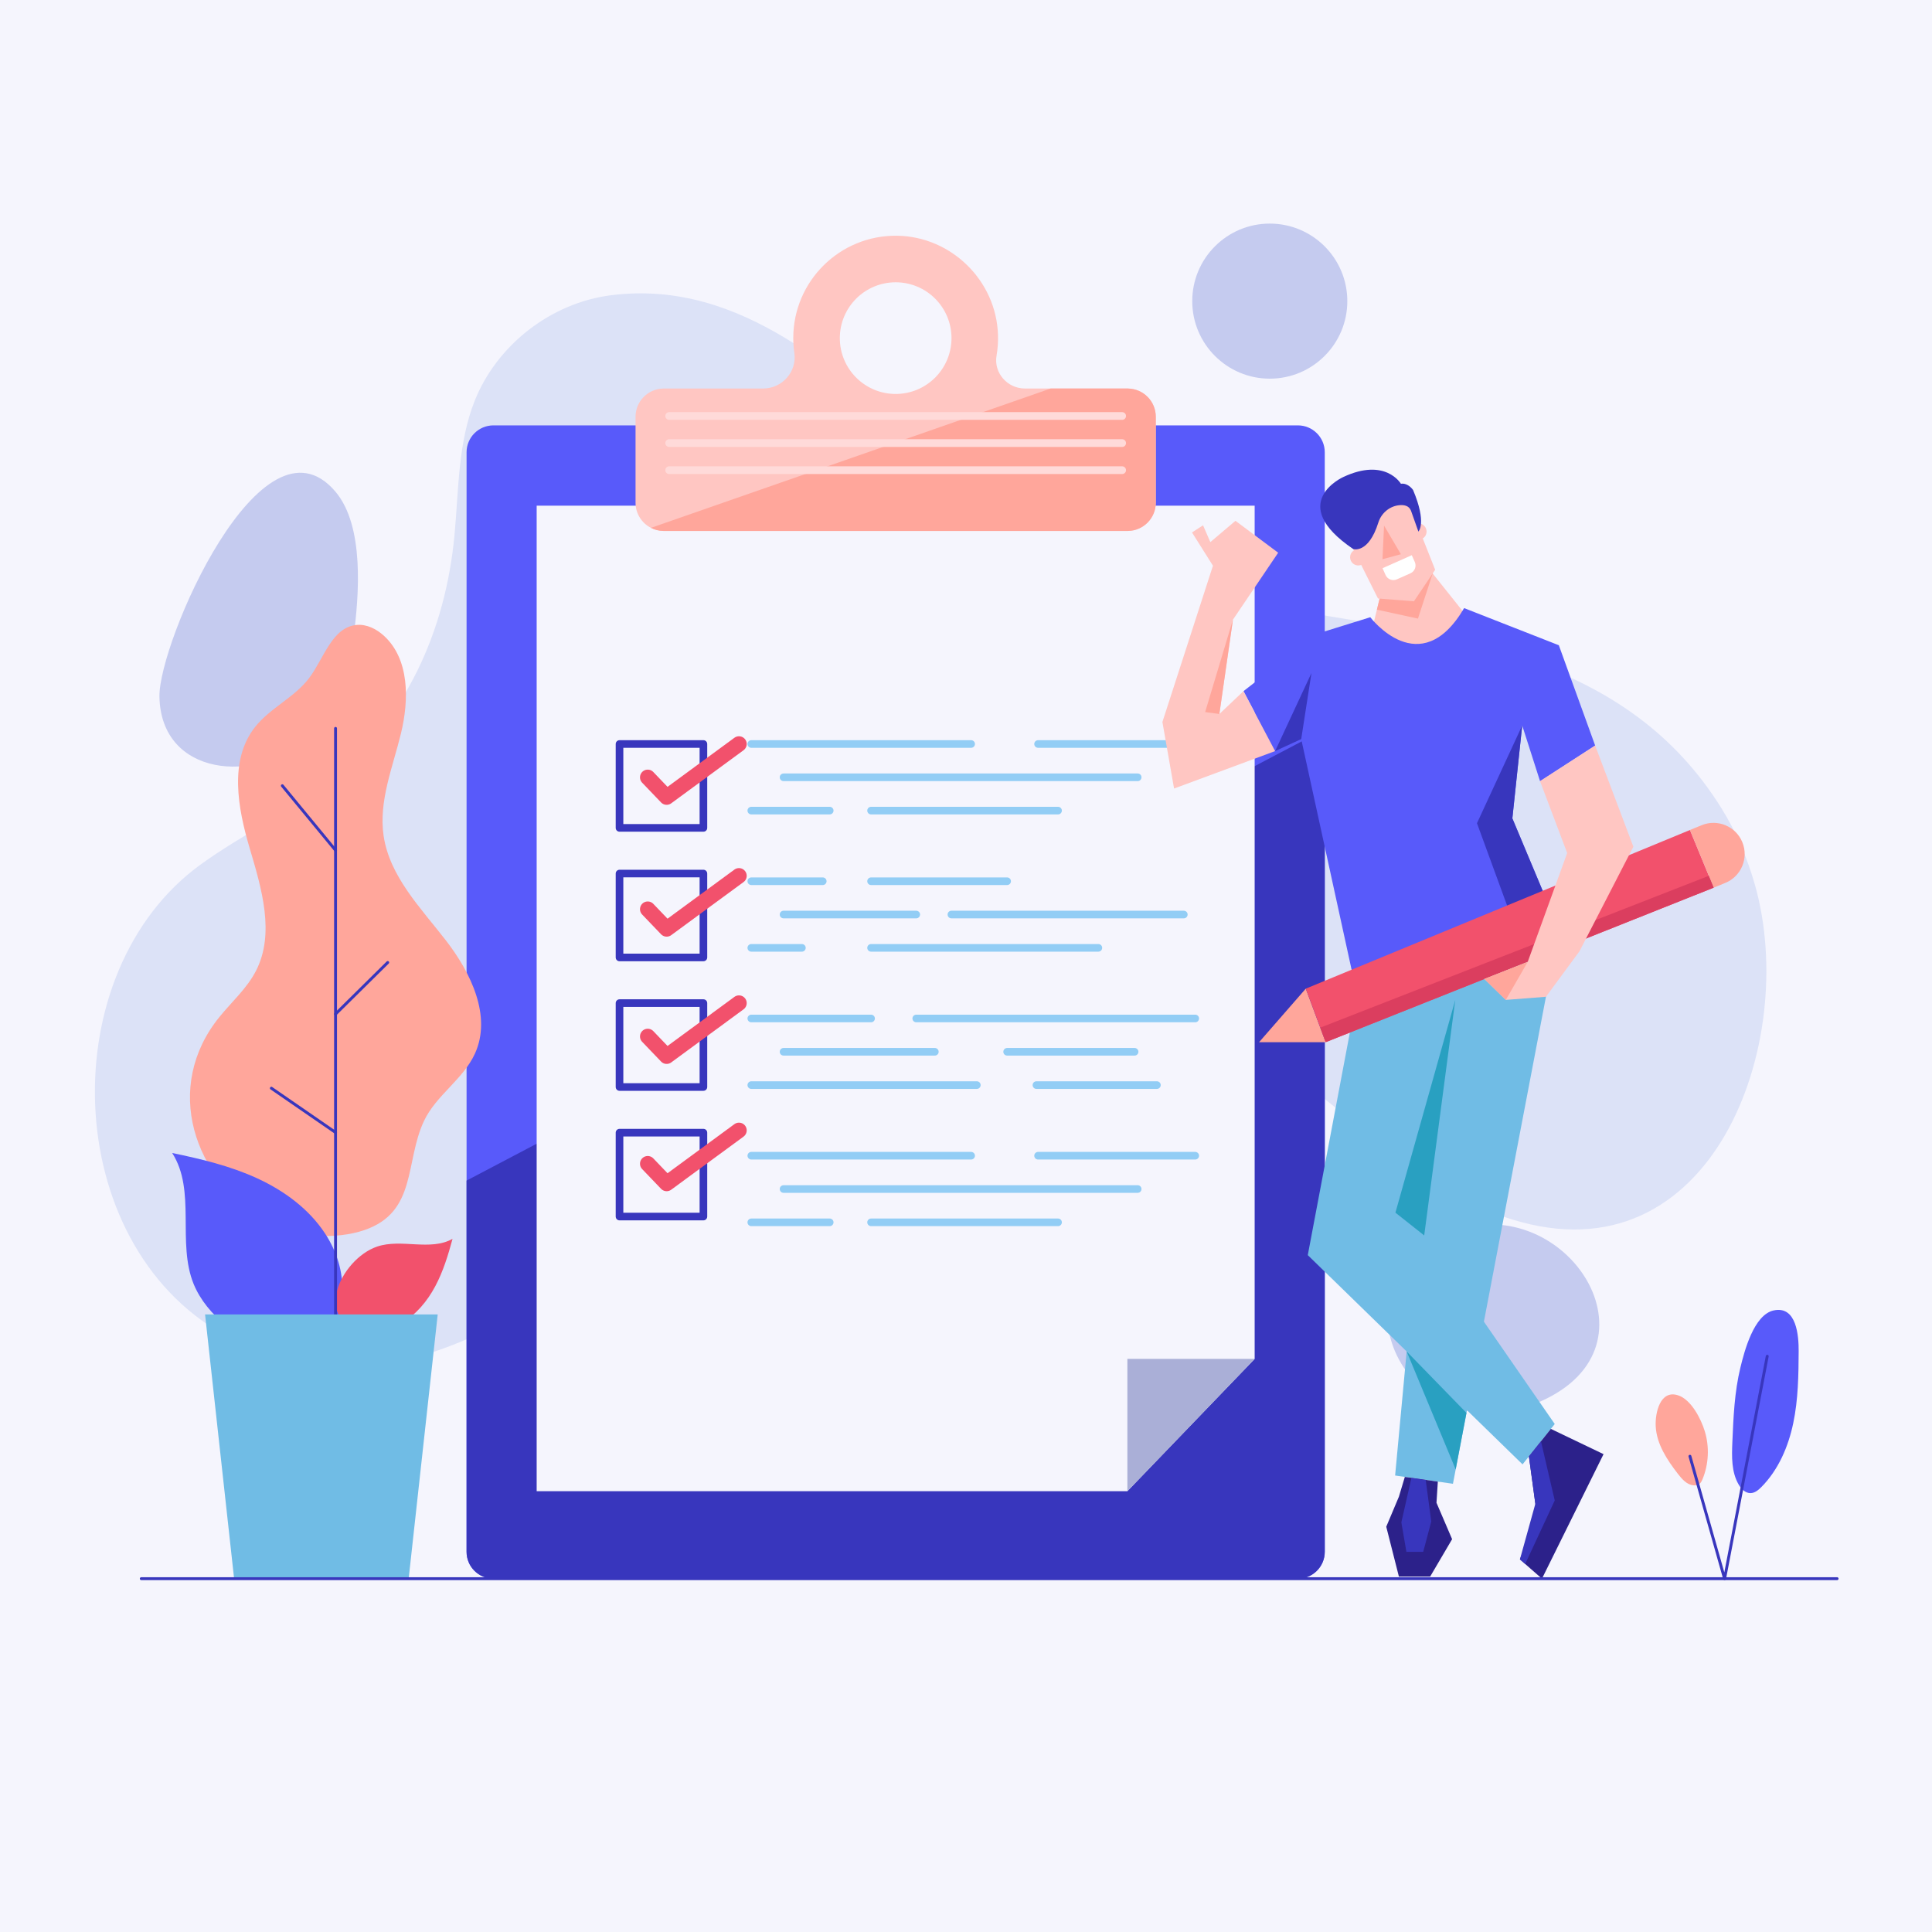 <?xml version="1.0" encoding="UTF-8"?> <!-- Creator: CorelDRAW 2019 (64-Bit) --> <svg xmlns="http://www.w3.org/2000/svg" xmlns:xlink="http://www.w3.org/1999/xlink" xml:space="preserve" width="176.389mm" height="176.389mm" style="shape-rendering:geometricPrecision; text-rendering:geometricPrecision; image-rendering:optimizeQuality; fill-rule:evenodd; clip-rule:evenodd" viewBox="0 0 17638.92 17638.92"> <defs> <style type="text/css"> <![CDATA[ .str2 {stroke:#F2516C;stroke-width:141.11;stroke-linecap:round;stroke-linejoin:round;stroke-miterlimit:10} .str1 {stroke:#3836BD;stroke-width:69.54;stroke-linecap:round;stroke-linejoin:round;stroke-miterlimit:10} .str0 {stroke:#92CDF5;stroke-width:69.54;stroke-linecap:round;stroke-linejoin:round;stroke-miterlimit:10} .str4 {stroke:#3836BD;stroke-width:26.46;stroke-linecap:round;stroke-linejoin:round;stroke-miterlimit:10} .str3 {stroke:#FFDAD9;stroke-width:70.56;stroke-linecap:round;stroke-linejoin:round;stroke-miterlimit:10} .fil6 {fill:none;fill-rule:nonzero} .fil10 {fill:#29A0C1;fill-rule:nonzero} .fil14 {fill:#2C218A;fill-rule:nonzero} .fil4 {fill:#3836BD;fill-rule:nonzero} .fil3 {fill:#585AFA;fill-rule:nonzero} .fil9 {fill:#70BCE5;fill-rule:nonzero} .fil5 {fill:#AAAFD7;fill-rule:nonzero} .fil1 {fill:#C5CBEF;fill-rule:nonzero} .fil13 {fill:#DB3E5F;fill-rule:nonzero} .fil2 {fill:#DCE2F7;fill-rule:nonzero} .fil12 {fill:#F2516C;fill-rule:nonzero} .fil0 {fill:#F5F5FD;fill-rule:nonzero} .fil8 {fill:#FFA69B;fill-rule:nonzero} .fil7 {fill:#FFC6C2;fill-rule:nonzero} .fil11 {fill:white;fill-rule:nonzero} ]]> </style> </defs> <g id="Слой_x0020_1">  <polygon class="fil0" points="-0,17638.92 17638.92,17638.92 17638.92,0 -0,0 "></polygon> <path class="fil1" d="M12300.84 2749.26c0,390.95 -316.94,707.89 -707.89,707.89 -390.95,0 -707.85,-316.94 -707.85,-707.89 0,-390.94 316.9,-707.88 707.85,-707.88 390.95,0 707.89,316.94 707.89,707.88z"></path> <path class="fil2" d="M16023.64 8083.34c405.13,1437.04 -393.17,3619.62 -2222.18,3048.83 -520.53,-162.46 -965.7,-500.63 -1390.33,-842.68 -537.85,-433.29 -1125.58,-948.94 -1827.85,-1073.44 -925.3,-164 -1894.77,100.62 -2714.59,526.74 -1661.76,863.7 -3678.64,3642.58 -5823.47,2442.42 -1502.54,-840.78 -1566.26,-3321.63 -205.28,-4298.33 377.82,-271.14 804.05,-472.01 1168.03,-761.43 697.44,-554.53 1059.1,-1365.71 1141.41,-2238.73 38.98,-413.46 31.04,-840.99 184.32,-1226.93 203.03,-511.1 697.27,-894.5 1243.05,-964.03 1203.75,-153.25 2092.11,734.8 2946.09,1435.31 971.34,796.78 2060.09,1235.74 3297.08,1443.39 1480.99,248.6 3029.55,411.76 3896.86,1805.02 135.04,216.89 236.57,454.49 306.88,703.86z"></path> <path class="fil1" d="M1455.66 6360.94c14.45,733.22 888.79,795.02 1332.72,386.93 259.53,-238.58 395.09,-588.19 440.4,-937.79 48.61,-374.86 100.12,-1007.43 -166.56,-1321.72 -673.06,-793.22 -1616.15,1384.02 -1606.56,1872.58z"></path> <path class="fil1" d="M14067.09 12793.93c1149.88,-511.85 234.7,-1912.45 -786.84,-1558.51 -1224.91,424.4 -438.22,2103.79 786.84,1558.51z"></path> <path class="fil3" d="M12094.92 4129.16l0 10038.31c0,135.79 -110.07,245.54 -245.53,245.54l-7344.14 0c-135.5,0 -245.53,-109.75 -245.53,-245.54l0 -10038.31c0,-135.82 110.03,-245.53 245.53,-245.53l7344.14 0c135.46,0 245.53,109.71 245.53,245.53z"></path> <path class="fil4" d="M12094.92 6658.23l0 7509.23c0,135.79 -110.07,245.54 -245.53,245.54l-7344.14 0c-135.5,0 -245.53,-109.75 -245.53,-245.54l0 -3388.82 7835.2 -4120.42z"></path> <polygon class="fil0" points="10292.72,13614.31 4899.69,13614.31 4899.69,4616.56 11454.91,4616.56 11454.91,12406.61 "></polygon> <polygon class="fil5" points="10292.72,13614.31 10292.72,12406.61 11454.91,12406.61 "></polygon> <line class="fil6 str0" x1="6859.27" y1="6792.57" x2="8866.3" y2="6792.57"></line> <line class="fil6 str0" x1="6859.27" y1="7400.75" x2="7575.19" y2="7400.75"></line> <line class="fil6 str0" x1="7952.77" y1="7400.75" x2="9659.87" y2="7400.75"></line> <line class="fil6 str0" x1="7153.69" y1="7096.66" x2="10386.91" y2="7096.66"></line> <line class="fil6 str0" x1="10912.37" y1="6792.57" x2="9477.38" y2="6792.57"></line> <polygon class="fil6 str1" points="5656.12,7558.55 6422.11,7558.55 6422.11,6792.57 5656.12,6792.57 "></polygon> <polyline class="fil6 str2" points="5913.68,7097.08 6086.43,7277.35 6746.76,6792.57 "></polyline> <line class="fil6 str0" x1="6859.27" y1="8045.56" x2="7511.62" y2="8045.56"></line> <line class="fil6 str0" x1="6859.27" y1="8653.72" x2="7321.19" y2="8653.72"></line> <line class="fil6 str0" x1="7952.77" y1="8653.72" x2="10027.96" y2="8653.72"></line> <line class="fil6 str0" x1="7153.69" y1="8349.62" x2="8365.27" y2="8349.62"></line> <line class="fil6 str0" x1="8686.2" y1="8349.62" x2="10808.06" y2="8349.62"></line> <line class="fil6 str0" x1="9194.98" y1="8045.56" x2="7952.77" y2="8045.56"></line> <polygon class="fil6 str1" points="5656.12,8741.35 6422.11,8741.35 6422.11,7975.36 5656.12,7975.36 "></polygon> <polyline class="fil6 str2" points="5913.68,8300.73 6086.43,8480.96 6746.76,7996.17 "></polyline> <line class="fil6 str0" x1="6859.27" y1="9298.53" x2="7952.77" y2="9298.53"></line> <line class="fil6 str0" x1="6859.27" y1="9906.76" x2="8918.4" y2="9906.76"></line> <line class="fil6 str0" x1="9462.46" y1="9906.76" x2="10562.52" y2="9906.76"></line> <line class="fil6 str0" x1="7153.69" y1="9602.63" x2="8534.96" y2="9602.63"></line> <line class="fil6 str0" x1="10358.72" y1="9602.63" x2="9194.98" y2="9602.63"></line> <line class="fil6 str0" x1="10912.37" y1="9298.53" x2="8365.27" y2="9298.53"></line> <polygon class="fil6 str1" points="5656.12,9924.18 6422.11,9924.18 6422.11,9158.2 5656.12,9158.2 "></polygon> <polyline class="fil6 str2" points="5913.68,9462.72 6086.43,9642.98 6746.76,9158.2 "></polyline> <line class="fil6 str0" x1="6859.27" y1="10551.53" x2="8866.3" y2="10551.53"></line> <line class="fil6 str0" x1="6859.27" y1="11159.72" x2="7575.19" y2="11159.72"></line> <line class="fil6 str0" x1="7952.77" y1="11159.72" x2="9659.87" y2="11159.72"></line> <line class="fil6 str0" x1="7153.69" y1="10855.62" x2="10386.91" y2="10855.62"></line> <line class="fil6 str0" x1="10912.37" y1="10551.53" x2="9477.38" y2="10551.53"></line> <polygon class="fil6 str1" points="5656.12,11106.98 6422.11,11106.98 6422.11,10340.99 5656.12,10340.99 "></polygon> <polyline class="fil6 str2" points="5913.68,10624.69 6086.43,10804.96 6746.76,10320.18 "></polyline> <path class="fil7" d="M8177.31 2577.25c281.52,0 509.77,228.28 509.77,509.8 0,281.48 -228.25,509.76 -509.77,509.76 -281.51,0 -509.8,-228.28 -509.8,-509.76 0,-281.52 228.29,-509.8 509.8,-509.8zm2121.61 970.14l0 -0.32 -941.6 0c-159.77,0 -286.07,-142.52 -258.94,-299.9 10.58,-61.73 15.17,-125.58 13.09,-190.46 -15.56,-494.98 -427.21,-898.17 -922.51,-904.52 -521.76,-6.35 -946.51,414.86 -946.51,934.86 0,45.82 3.53,91.02 9.84,135.11 25.05,171.81 -111.12,324.91 -284.65,324.91l-911.97 0 0 0.32c-140.4,2.5 -253.26,116.77 -253.26,257.88l0 784.22c0,100.23 57.12,187.01 140.73,229.7 33.86,17.64 72,27.48 112.53,28.18l0 0.39 4243.26 0 0 -0.39c140.37,-2.43 253.26,-117.08 253.26,-257.88l0 -784.22c0,-141.11 -112.89,-255.38 -253.26,-257.88z"></path> <path class="fil8" d="M10552.19 3805.28l0 784.22c0,140.8 -112.89,255.45 -253.26,257.88l0 0.39 -4243.26 0 0 -0.39c-40.53,-0.7 -78.67,-10.54 -112.53,-28.18l3649.49 -1272.12 706.3 0 0 0.32c140.37,2.5 253.26,116.77 253.26,257.88z"></path> <line class="fil6 str3" x1="6109.47" y1="3797.94" x2="10245.13" y2="3797.94"></line> <line class="fil6 str3" x1="6109.47" y1="4045.31" x2="10245.13" y2="4045.31"></line> <line class="fil6 str3" x1="6109.47" y1="4292.68" x2="10245.13" y2="4292.68"></line> <path class="fil7" d="M12611.78 5398.11l-109.58 450.6c0,0 573.37,382.76 887.06,-225.29l-351.79 -440.9 -425.69 215.59z"></path> <polygon class="fil9" points="12389.63,9080.62 11939.87,11459.16 13900.68,13369.55 14194.55,13000.94 13002.83,11279.42 13329.82,8800.51 "></polygon> <polygon class="fil9" points="13166.91,8857.63 14231.94,8484.31 13265.23,13546.68 12737.26,13471.26 "></polygon> <polygon class="fil10" points="13286.5,9128.95 13002.83,11279.42 12740.05,11071.38 "></polygon> <polygon class="fil10" points="12842.7,12338.77 13290.2,13415.8 13388.77,12899.72 "></polygon> <path class="fil3" d="M12510.56 5635.21c0,0 455.16,601.27 856.69,-83.22l864.69 338.95 331.68 915.88 -503.13 325.26 -162.98 -508.6 -89.89 848.22 500.56 1194.57 -1918.55 414.34 -509.66 -2332.99 -238.37 109.82 -288.89 -547.19 673.77 -524.37 484.08 -150.67z"></path> <polygon class="fil7" points="11641.6,6857.44 11352.71,6310.25 11132.68,6518.7 11256.44,5657.64 11669.61,5046.25 11279.55,4754.92 11050.28,4949.44 10983.64,4795.95 10882.78,4861.11 11074.12,5164.88 10612.65,6591.62 10719.12,7199.21 "></polygon> <polygon class="fil8" points="11921.42,9026.33 11495.23,9515.03 12103.32,9515.03 "></polygon> <polygon class="fil8" points="12570.89,5566.24 12945.71,5647.87 13080.02,5235.86 13037.47,5182.52 12611.78,5398.11 "></polygon> <polygon class="fil7" points="12339.33,4980.7 12580.73,5464.15 12909.1,5489.65 13102.88,5201.93 12839.63,4536.66 12251.2,4766.1 "></polygon> <path class="fil7" d="M12472.75 5067.2c11.39,39.65 -11.47,81.03 -51.12,92.46 -39.65,11.4 -81.03,-11.5 -92.46,-51.11 -11.43,-39.66 11.5,-81.04 51.11,-92.47 39.65,-11.39 81.04,11.47 92.47,51.12z"></path> <path class="fil7" d="M13021.56 4832.46c11.43,39.65 -11.46,81.03 -51.12,92.43 -39.61,11.43 -81.03,-11.47 -92.42,-51.08 -11.4,-39.69 11.46,-81.04 51.11,-92.47 39.62,-11.39 81.04,11.47 92.43,51.12z"></path> <path class="fil11" d="M12877.35 5234.1l-124.22 55.28c-39.4,17.53 -85.58,-0.21 -103.11,-39.62l-27.63 -62.12 266.92 -118.71 27.65 62.12c17.54,39.37 -0.21,85.55 -39.61,103.05z"></path> <polygon class="fil8" points="12636.19,4798.52 12621.86,5105.55 12790,5060 "></polygon> <path class="fil4" d="M12949.77 4853.13c0,0 79.38,-75.56 -48.4,-379.06 0,0 -43.88,-67.06 -111.37,-57.46 0,0 -140.97,-242.78 -527.51,-60.72 0,0 -526.31,237.99 93.03,657.26 0,0 138.36,45.12 228.6,-242.35 25.82,-82.41 96.69,-145.42 182.24,-157.31 49.89,-6.91 97.09,1.55 115.85,49.07l67.56 190.57z"></path> <polygon class="fil4" points="13897.51,6623.48 13484.58,7515.87 13947.82,8781.91 14308.18,8666.27 13807.62,7471.7 "></polygon> <polygon class="fil12" points="11921.42,9026.33 15428.96,7577.85 15646.03,8104.19 12103.32,9515.03 "></polygon> <path class="fil8" d="M15428.96 7577.85l107 -43.89c145.24,-59.58 311.33,9.67 371.19,154.8l0 0c60.05,145.56 -9.45,312.18 -155.11,371.94l-106.01 43.49 -217.07 -526.34z"></path> <polygon class="fil4" points="11879.97,6747.62 11973.49,6144.51 11641.6,6857.44 "></polygon> <polygon class="fil8" points="11256.44,5657.64 11002.79,6500.99 11132.68,6518.7 "></polygon> <polygon class="fil13" points="15646.03,8104.19 12103.32,9515.03 12053.89,9382.18 15601.44,7996.1 "></polygon> <polygon class="fil7" points="13947.82,8781.91 14308.18,7788.25 14060.49,7132.08 14563.62,6806.82 14912.39,7730.21 14420.5,8684.8 14114.26,9100.48 13747.76,9128.95 13552.1,8937.92 "></polygon> <polygon class="fil8" points="13947.82,8781.91 13747.76,9128.95 13552.1,8937.92 "></polygon> <polygon class="fil14" points="13958.79,13296.67 14031.67,13833.35 13876.7,14236.93 14077.88,14413 14640.18,13276.21 14158.95,13045.6 "></polygon> <polygon class="fil14" points="12826.02,13483.96 12771.72,13664.79 12656.3,13938.76 12771.72,14393.62 13057.3,14393.62 13257.61,14052.64 13114.94,13720 13127.22,13527 "></polygon> <polygon class="fil4" points="14068.85,13158.63 14194.55,13699.08 13924.88,14279.12 13876.7,14236.93 14017.52,13729.28 13958.79,13296.67 "></polygon> <polygon class="fil4" points="12886.24,13492.57 12794.16,13898.83 12840.2,14167.82 12993.97,14167.82 13067.21,13891.1 13016.41,13511.12 "></polygon> <path class="fil8" d="M15116.4 13021.47c8.15,162.63 103.68,306.74 203.31,435.5 36.76,47.49 80.96,97.86 140.69,103.96 20.74,2.09 43.03,-2.11 58.63,-15.94 11.85,-10.51 18.8,-25.37 24.83,-39.97 56.76,-137.8 64.21,-295.35 20.64,-437.83 -34.15,-111.94 -123.05,-289.39 -245,-328.51 -161.82,-51.89 -209.27,158.93 -203.1,282.79z"></path> <path class="fil3" d="M15889.3 12486.97c-53.76,221.94 -63.53,451.81 -73.09,679.98 -5.54,132.22 -9.14,272.74 57.68,387 23.53,40.25 61.49,78.67 108.09,78.03 38.7,-0.49 71.47,-27.65 98.74,-55.1 155.26,-156.35 246.03,-367.56 291.32,-583.21 45.34,-215.62 48.4,-437.62 49.53,-657.97 0.71,-136.98 -18.06,-417.02 -227.96,-371.75 -181.36,39.08 -267.83,372.39 -304.31,523.02z"></path> <polyline class="fil6 str4" points="15428.96,13295.47 15745.23,14413 16134.66,12382.34 "></polyline> <path class="fil8" d="M2006.5 9280.96c112.72,-137.86 249.46,-259.22 330.72,-417.72 174.98,-341.28 51.28,-751.49 -57.73,-1119.22 -109.01,-367.74 -188.98,-802.47 47.55,-1104.37 138.71,-177.1 363.52,-271.85 497.73,-452.37 134.11,-180.34 208.71,-462.46 432.61,-481.82 90.49,-7.84 178.89,36.47 246.16,97.5 235.54,213.72 232.15,585.05 156.97,894.08 -75.17,309 -204.64,618.88 -158.23,933.49 54.62,370.7 337.9,657.65 567.46,953.8 229.55,296.16 421.74,692.79 266.87,1033.96 -106.71,235.23 -355.07,381.56 -465.31,615.14 -176.25,373.45 -62.02,831.21 -543.82,996.91 -259.61,89.29 -638.97,69.85 -879.74,-67.52 -689.56,-393.45 -963.15,-1243.33 -441.24,-1881.86z"></path> <path class="fil3" d="M1768.06 11723.03c-154.27,-378.53 24.95,-852.55 -196.16,-1196.37 264.58,54.75 529.59,118 775.15,230.71 245.55,112.72 472.65,278.52 620.8,504.48 104.94,160.02 168.12,351.36 155.24,542.25 -61.36,909.39 -1119.95,495.69 -1355.03,-81.07z"></path> <path class="fil12" d="M3443.5 11381.02c220.9,-74.83 484.68,43.63 688.09,-70.42 -40.29,148.8 -85.48,297.53 -158.15,433.49 -72.68,135.93 -174.95,259.54 -308.75,336.13 -94.76,54.22 -205.9,83.57 -314.17,69.64 -515.79,-66.36 -243.61,-654.93 92.98,-768.84z"></path> <line class="fil6 str4" x1="3063.49" y1="6650.01" x2="3063.49" y2="12205.1"></line> <line class="fil6 str4" x1="2577.79" y1="7173.6" x2="3063.49" y2="7762.85"></line> <line class="fil6 str4" x1="3063.49" y1="9258.03" x2="3539.77" y2="8787.59"></line> <line class="fil6 str4" x1="2477.59" y1="9935.23" x2="3063.49" y2="10339.02"></line> <polygon class="fil9" points="3731.04,14413 2137.42,14413 1872.19,12000.67 3996.26,12000.67 "></polygon> <line class="fil6 str4" x1="1289.8" y1="14413" x2="16772.52" y2="14413"></line> </g> </svg> 